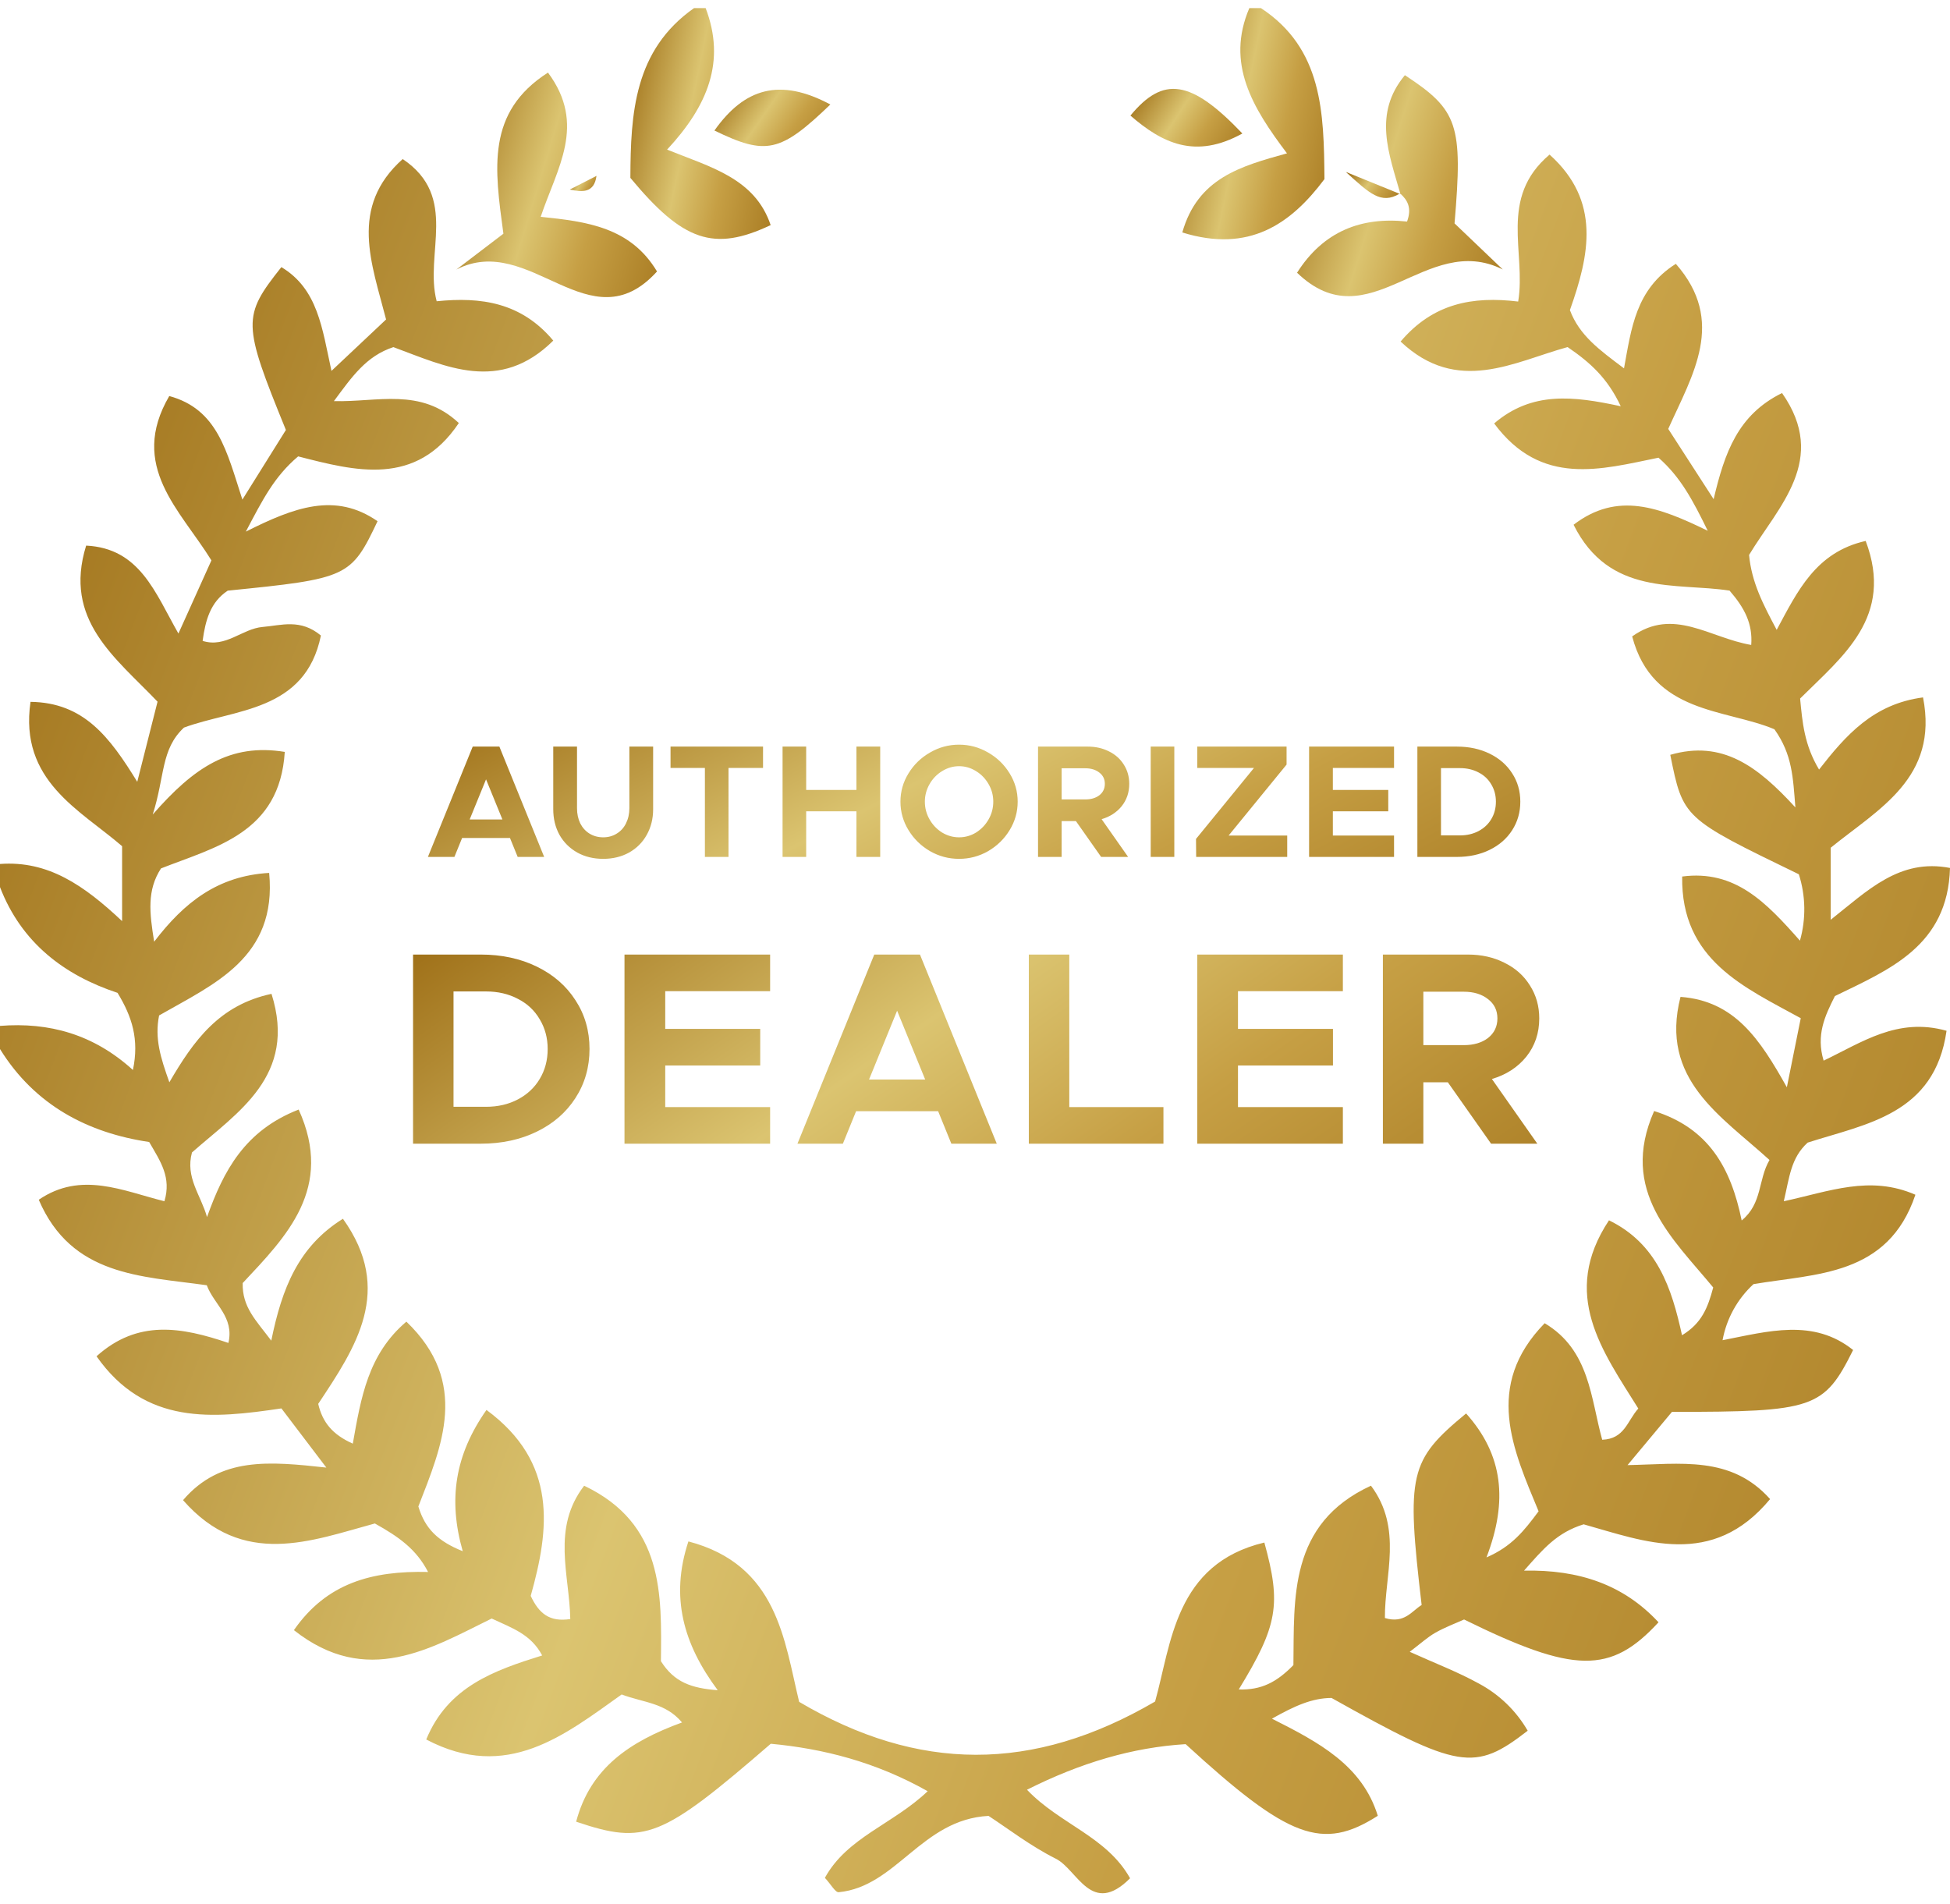 <svg width="170" height="166" viewBox="0 0 170 166" fill="none" xmlns="http://www.w3.org/2000/svg">
<g clip-path="url(#clip0_169_4354)">
<path d="M103.073 20.266C108.883 22.072 112.526 19.542 115.465 15.615C115.416 9.791 115.3 4.24 109.925 0.705H108.917C106.855 5.532 109.175 9.371 112.199 13.369C108.156 14.488 104.422 15.521 103.073 20.266Z" fill="url(#paint0_linear_169_4354)"/>
<path d="M67.185 19.625C65.814 15.53 61.921 14.57 58.158 13.043C61.705 9.224 63.289 5.356 61.518 0.705H60.51C55.282 4.374 54.978 9.885 54.956 15.507C59.55 21.044 62.23 21.967 67.185 19.625Z" fill="url(#paint1_linear_169_4354)"/>
<path d="M122.666 19.315C118.69 18.884 115.377 20.153 113.077 23.776C119.375 29.841 124.298 20.13 131.011 23.492L126.806 19.474C127.538 10.857 127.118 9.599 122.478 6.555C119.678 9.917 121.093 13.409 122.078 16.879C122.725 17.458 123.094 18.151 122.666 19.315Z" fill="url(#paint2_linear_169_4354)"/>
<path d="M57.278 23.666C54.973 19.813 51.165 19.31 47.136 18.904C48.555 14.671 51.159 10.871 47.772 6.328C42.377 9.784 43.118 14.685 43.887 20.375L39.787 23.498C46.207 20.185 51.42 30.131 57.278 23.666Z" fill="url(#paint3_linear_169_4354)"/>
<path d="M72.39 9.108C67.98 6.754 64.897 7.688 62.284 11.379C66.782 13.566 68.026 13.307 72.39 9.108Z" fill="url(#paint4_linear_169_4354)"/>
<path d="M108.309 11.638C103.817 6.922 101.415 6.609 98.55 10.076C101.324 12.484 104.209 13.904 108.309 11.638Z" fill="url(#paint5_linear_169_4354)"/>
<path d="M52.002 15.332L49.674 16.525C50.733 16.758 51.803 16.848 52.002 15.332Z" fill="url(#paint6_linear_169_4354)"/>
<path d="M122.007 16.891L122.087 16.922C122.077 16.91 122.069 16.896 122.061 16.882L122.087 16.922V16.891L122.058 16.865L122.007 16.891Z" fill="url(#paint7_linear_169_4354)"/>
<path d="M122.007 16.891L117.328 14.988C119.398 16.871 120.394 17.845 122.007 16.891Z" fill="url(#paint8_linear_169_4354)"/>
<path d="M158.983 92.465C158.316 90.242 159.074 88.598 159.968 86.835C164.673 84.54 169.815 82.482 170 75.667C165.59 74.815 162.825 77.638 159.599 80.185V73.904C163.759 70.528 169.029 67.822 167.649 60.799C163.316 61.367 160.922 64.093 158.585 67.089C157.299 64.948 157.131 62.98 156.933 60.896C160.644 57.205 165.15 53.78 162.649 47.158C158.307 48.138 156.714 51.52 154.891 54.91C153.701 52.678 152.705 50.765 152.483 48.38C155.039 44.143 159.426 40.074 155.357 34.264C151.515 36.158 150.359 39.435 149.394 43.518L145.436 37.391C147.562 32.654 150.507 28.02 146.097 23C142.585 25.226 142.224 28.634 141.58 32.112C139.419 30.491 137.692 29.241 136.863 27.035C138.567 22.242 139.595 17.526 135.091 13.477C130.616 17.259 133.064 22.001 132.354 26.288C128.379 25.808 124.937 26.439 122.104 29.775C127.061 34.46 131.993 31.538 136.662 30.258C138.649 31.61 140.154 32.981 141.296 35.417C137.144 34.52 133.561 34.097 130.259 36.914C134.367 42.459 139.578 40.92 144.587 39.901C146.492 41.573 147.554 43.555 148.88 46.273C144.649 44.211 141.006 42.82 137.184 45.747C140.307 52.008 146.097 50.767 150.782 51.489C152.094 53.002 152.807 54.371 152.671 56.225C149.042 55.612 145.898 52.911 142.292 55.481C144.07 62.256 150.43 61.782 154.692 63.576C156.26 65.777 156.308 67.77 156.521 70.391C153.219 66.785 150.146 64.491 145.614 65.805C146.728 71.328 146.728 71.328 156.822 76.218C157.422 78.095 157.456 80.108 156.918 82.005C153.965 78.66 151.262 75.812 146.651 76.414C146.534 83.711 152.12 86.085 156.989 88.766C156.572 90.841 156.257 92.409 155.777 94.788C153.423 90.586 151.234 87.261 146.506 86.906C144.663 94.104 150.041 97.275 154.264 101.126C153.253 102.861 153.659 104.902 151.839 106.399C150.89 101.768 148.94 98.352 144.206 96.858C141.122 103.84 145.844 107.977 149.357 112.24C148.886 114.009 148.357 115.363 146.637 116.405C145.734 112.271 144.467 108.435 140.271 106.385C135.994 112.844 139.703 117.779 142.826 122.794C141.849 123.89 141.639 125.435 139.68 125.517C138.675 121.916 138.601 117.694 134.663 115.357C129.324 120.829 131.917 126.4 134.134 131.752C132.868 133.456 131.8 134.816 129.591 135.773C131.48 130.838 131.037 126.82 127.814 123.223C122.856 127.32 122.592 128.473 123.938 139.922C123.086 140.436 122.444 141.577 120.735 141.057C120.704 137.324 122.314 133.252 119.52 129.521C112.313 132.843 112.841 139.357 112.759 145.161C111.279 146.674 109.945 147.347 107.994 147.284C111.402 141.708 111.711 139.862 110.226 134.476C102.417 136.335 102.114 143.329 100.7 148.338C90.023 154.571 80.019 154.471 69.67 148.366C68.369 143.02 67.804 136.421 60.015 134.379C58.411 139.226 59.572 143.318 62.571 147.35C60.26 147.177 58.772 146.648 57.619 144.82C57.676 139.041 57.903 132.843 50.926 129.523C48.07 133.232 49.651 137.295 49.717 141.145C47.908 141.429 46.982 140.657 46.267 139.127C47.905 133.309 48.635 127.502 42.411 122.916C39.656 126.837 39.057 130.744 40.341 135.231C38.214 134.379 37.058 133.294 36.473 131.332C38.52 126.059 40.962 120.528 35.428 115.218C32.081 118.058 31.47 121.848 30.757 125.855C28.968 125.054 28.114 123.984 27.742 122.388C31.018 117.447 34.366 112.504 29.897 106.251C26.024 108.662 24.584 112.282 23.65 116.876C22.299 115.079 21.112 113.96 21.157 111.856C24.962 107.796 29.153 103.59 26.038 96.73C21.33 98.562 19.49 102.071 18.048 106.101C17.5 104.158 16.142 102.659 16.736 100.47C20.708 96.963 25.93 93.797 23.67 86.642C19.104 87.618 16.886 90.716 14.765 94.351C14.004 92.221 13.465 90.529 13.871 88.524C18.638 85.787 24.172 83.498 23.465 76.099C18.979 76.357 16.055 78.674 13.439 82.096C13.033 79.577 12.798 77.615 14.036 75.707C18.831 73.821 24.383 72.617 24.826 65.55C20.072 64.772 16.904 66.899 13.314 71.01C14.39 67.648 14.01 65.331 16.035 63.432C20.427 61.799 26.612 62.077 27.977 55.404C26.194 53.922 24.547 54.516 22.892 54.658C21.109 54.811 19.68 56.509 17.664 55.873C17.909 54.067 18.343 52.494 19.854 51.492C30.328 50.444 30.601 50.319 32.915 45.438C29.224 42.882 25.655 44.225 21.432 46.346C22.892 43.572 23.906 41.551 25.993 39.787C30.967 41.062 36.252 42.479 40 36.88C36.672 33.756 32.901 35.071 29.11 34.969C30.695 32.833 31.924 31.042 34.295 30.261C38.839 31.939 43.56 34.324 48.234 29.693C45.443 26.362 41.934 25.868 38.069 26.263C36.973 22.106 40.037 17.174 35.107 13.866C30.397 18.071 32.413 22.989 33.659 27.85L28.897 32.334C28.082 28.602 27.713 25.195 24.53 23.287C21.123 27.583 21.123 28.165 24.925 37.484L21.131 43.555C19.763 39.336 18.976 35.676 14.757 34.526C11.185 40.636 15.725 44.464 18.431 48.854C17.528 50.841 16.645 52.812 15.555 55.231C13.516 51.653 12.193 47.797 7.51 47.565C5.494 54.064 10.066 57.324 13.735 61.171L11.966 68.156C9.558 64.244 7.312 61.248 2.661 61.186C1.655 68.074 6.994 70.613 10.645 73.77V80.301C7.323 77.18 4.197 75.011 0 75.32V77.337C1.871 82.192 5.599 85.017 10.248 86.556C11.508 88.629 12.15 90.597 11.588 93.28C8.164 90.165 4.288 89.098 0 89.436V91.452C3.033 96.356 7.667 98.766 13.005 99.558C14.007 101.282 14.953 102.642 14.334 104.723C10.71 103.82 7.067 102.071 3.379 104.593C6.244 111.266 12.303 111.24 18.028 112.046C18.647 113.722 20.436 114.809 19.913 117.075C15.819 115.687 12.011 115.008 8.416 118.239C12.658 124.285 18.565 123.668 24.533 122.783L28.452 127.942C23.497 127.402 19.218 126.974 15.958 130.781C21.183 136.744 27.165 134.311 32.68 132.814C34.735 133.964 36.28 135.029 37.319 137.042C32.41 136.926 28.469 138.014 25.623 142.114C31.978 147.128 37.549 143.715 42.865 141.1C44.688 141.952 46.289 142.477 47.266 144.32C43.106 145.621 39.06 147.02 37.16 151.646C44.188 155.354 49.228 151.251 54.197 147.722C56.128 148.446 58.005 148.437 59.459 150.161C54.896 151.825 51.463 154.136 50.228 158.813C56.239 160.843 57.659 160.267 67.196 152.018C71.762 152.447 76.331 153.594 80.874 156.155C77.862 159.031 73.847 160.176 71.913 163.708C72.458 164.296 72.824 164.991 73.12 164.96C78.16 164.472 80.352 158.611 86.181 158.307C87.828 159.378 89.827 160.928 92.048 162.041C93.944 162.992 95.143 167.124 98.519 163.745C96.486 160.105 92.403 159.04 89.532 156.027C94.217 153.668 98.754 152.336 103.363 152.052C112.358 160.306 115.289 161.377 120.116 158.299C118.75 153.875 114.942 151.879 110.888 149.831C112.875 148.713 114.392 148.031 116.084 148.026C127.189 154.247 128.544 154.483 133.183 150.882C132.176 149.139 130.7 147.714 128.924 146.768C127.101 145.76 125.133 145.013 122.899 144.002C123.836 143.295 124.44 142.733 125.139 142.335C125.991 141.853 126.914 141.512 127.638 141.185C137.244 145.916 140.415 145.958 144.589 141.429C141.551 138.153 137.667 136.827 132.865 136.926C134.54 135.029 135.722 133.615 138.061 132.888C143.349 134.368 149.269 136.784 154.315 130.688C150.907 126.869 146.523 127.641 141.889 127.726L145.759 123.086C158.137 123.086 159.011 122.802 161.553 117.691C158.086 114.917 154.153 116.061 150.172 116.839C150.516 114.96 151.462 113.244 152.867 111.95C158.298 111.019 164.591 111.271 166.984 104.156C163.009 102.418 159.474 103.872 155.51 104.723C156.013 102.594 156.121 100.958 157.589 99.612C162.666 97.977 168.663 97.165 169.699 89.862C165.414 88.658 162.299 90.887 158.983 92.465Z" fill="url(#paint9_linear_169_4354)"/>
<path d="M45.131 74.705L44.459 73.053H40.287L39.615 74.705H37.305L41.211 65.087H43.535L47.441 74.705H45.131ZM40.945 71.443H43.801L42.373 67.943L40.945 71.443ZM52.586 74.873C51.746 74.873 50.994 74.691 50.332 74.327C49.669 73.954 49.151 73.44 48.778 72.787C48.414 72.124 48.232 71.378 48.232 70.547V65.087H50.304V70.463C50.304 70.948 50.397 71.387 50.584 71.779C50.78 72.162 51.05 72.46 51.396 72.675C51.75 72.89 52.147 72.997 52.586 72.997C53.024 72.997 53.416 72.89 53.762 72.675C54.116 72.46 54.387 72.162 54.574 71.779C54.77 71.387 54.868 70.948 54.868 70.463V65.087H56.94V70.547C56.94 71.378 56.753 72.124 56.38 72.787C56.016 73.44 55.502 73.954 54.84 74.327C54.177 74.691 53.426 74.873 52.586 74.873ZM61.453 66.949H58.457V65.087H66.521V66.949H63.511V74.705H61.453V66.949ZM74.664 65.087H76.736V74.705H74.664V70.729H70.282V74.705H68.224V65.087H70.282V68.867H74.664V65.087ZM83.611 74.873C82.705 74.873 81.861 74.649 81.077 74.201C80.293 73.744 79.667 73.132 79.201 72.367C78.734 71.602 78.501 70.776 78.501 69.889C78.501 69.002 78.734 68.181 79.201 67.425C79.667 66.66 80.293 66.053 81.077 65.605C81.861 65.148 82.705 64.919 83.611 64.919C84.516 64.919 85.361 65.148 86.145 65.605C86.929 66.053 87.554 66.66 88.021 67.425C88.487 68.181 88.721 69.002 88.721 69.889C88.721 70.776 88.487 71.602 88.021 72.367C87.554 73.132 86.929 73.744 86.145 74.201C85.361 74.649 84.516 74.873 83.611 74.873ZM83.611 72.997C84.143 72.997 84.637 72.857 85.095 72.577C85.552 72.288 85.916 71.905 86.187 71.429C86.457 70.953 86.593 70.44 86.593 69.889C86.593 69.338 86.457 68.83 86.187 68.363C85.916 67.887 85.552 67.509 85.095 67.229C84.637 66.94 84.143 66.795 83.611 66.795C83.088 66.795 82.593 66.94 82.127 67.229C81.669 67.509 81.305 67.887 81.035 68.363C80.764 68.839 80.629 69.348 80.629 69.889C80.629 70.44 80.764 70.953 81.035 71.429C81.305 71.905 81.669 72.288 82.127 72.577C82.593 72.857 83.088 72.997 83.611 72.997ZM98.447 68.335C98.447 69.082 98.228 69.73 97.789 70.281C97.351 70.822 96.767 71.2 96.039 71.415L98.349 74.705H95.997L93.799 71.583H92.553V74.705H90.495V65.087H94.821C95.512 65.087 96.133 65.227 96.683 65.507C97.234 65.778 97.663 66.16 97.971 66.655C98.289 67.15 98.447 67.71 98.447 68.335ZM92.553 69.693H94.611C95.115 69.693 95.526 69.572 95.843 69.329C96.161 69.077 96.319 68.746 96.319 68.335C96.319 67.924 96.161 67.598 95.843 67.355C95.526 67.103 95.115 66.977 94.611 66.977H92.553V69.693ZM100.318 65.087H102.376V74.705H100.318V65.087ZM104.267 73.137L109.321 66.949H104.379V65.087H112.163V66.655L107.109 72.843H112.219V74.705H104.281L104.267 73.137ZM121.532 66.949H116.198V68.867H121.028V70.729H116.198V72.843H121.532V74.705H114.126V65.087H121.532V66.949ZM127.01 65.087C128.074 65.087 129.026 65.292 129.866 65.703C130.706 66.114 131.36 66.683 131.826 67.411C132.302 68.139 132.54 68.965 132.54 69.889C132.54 70.813 132.302 71.644 131.826 72.381C131.36 73.109 130.706 73.678 129.866 74.089C129.026 74.5 128.074 74.705 127.01 74.705H123.566V65.087H127.01ZM127.276 72.829C127.883 72.829 128.424 72.703 128.9 72.451C129.376 72.199 129.745 71.854 130.006 71.415C130.277 70.967 130.412 70.458 130.412 69.889C130.412 69.329 130.277 68.825 130.006 68.377C129.745 67.929 129.376 67.584 128.9 67.341C128.424 67.089 127.883 66.963 127.276 66.963H125.624V72.829H127.276Z" fill="url(#paint10_linear_169_4354)"/>
<path d="M41.914 83.217C43.738 83.217 45.37 83.569 46.81 84.273C48.25 84.977 49.37 85.953 50.17 87.201C50.986 88.449 51.394 89.865 51.394 91.449C51.394 93.033 50.986 94.457 50.17 95.721C49.37 96.969 48.25 97.945 46.81 98.649C45.37 99.353 43.738 99.705 41.914 99.705H36.01V83.217H41.914ZM42.37 96.489C43.41 96.489 44.338 96.273 45.154 95.841C45.97 95.409 46.602 94.817 47.05 94.065C47.514 93.297 47.746 92.425 47.746 91.449C47.746 90.489 47.514 89.625 47.05 88.857C46.602 88.089 45.97 87.497 45.154 87.081C44.338 86.649 43.41 86.433 42.37 86.433H39.538V96.489H42.37ZM67.139 86.409H57.995V89.697H66.275V92.889H57.995V96.513H67.139V99.705H54.443V83.217H67.139V86.409ZM82.938 99.705L81.786 96.873H74.634L73.482 99.705H69.522L76.218 83.217H80.202L86.898 99.705H82.938ZM75.762 94.113H80.658L78.21 88.113L75.762 94.113ZM93.22 96.513H101.428V99.705H89.692V83.217H93.22V96.513ZM117.071 86.409H107.927V89.697H116.207V92.889H107.927V96.513H117.071V99.705H104.375V83.217H117.071V86.409ZM134.191 88.785C134.191 90.065 133.815 91.177 133.063 92.121C132.311 93.049 131.311 93.697 130.063 94.065L134.023 99.705H129.991L126.223 94.353H124.087V99.705H120.559V83.217H127.975C129.159 83.217 130.223 83.457 131.167 83.937C132.111 84.401 132.847 85.057 133.375 85.905C133.919 86.753 134.191 87.713 134.191 88.785ZM124.087 91.113H127.615C128.479 91.113 129.183 90.905 129.727 90.489C130.271 90.057 130.543 89.489 130.543 88.785C130.543 88.081 130.271 87.521 129.727 87.105C129.183 86.673 128.479 86.457 127.615 86.457H124.087V91.113Z" fill="url(#paint11_linear_169_4354)"/>
</g>
<defs>
<linearGradient id="paint0_linear_169_4354" x1="103.073" y1="3.669" x2="120.39" y2="7.258" gradientUnits="userSpaceOnUse">
<stop stop-color="#9F7018"/>
<stop offset="0.362" stop-color="#DBC470"/>
<stop offset="0.586" stop-color="#C69F44"/>
<stop offset="1" stop-color="#9F7018"/>
</linearGradient>
<linearGradient id="paint1_linear_169_4354" x1="54.956" y1="3.664" x2="72.063" y2="7.169" gradientUnits="userSpaceOnUse">
<stop stop-color="#9F7018"/>
<stop offset="0.362" stop-color="#DBC470"/>
<stop offset="0.586" stop-color="#C69F44"/>
<stop offset="1" stop-color="#9F7018"/>
</linearGradient>
<linearGradient id="paint2_linear_169_4354" x1="113.077" y1="9.387" x2="136.872" y2="16.855" gradientUnits="userSpaceOnUse">
<stop stop-color="#9F7018"/>
<stop offset="0.362" stop-color="#DBC470"/>
<stop offset="0.586" stop-color="#C69F44"/>
<stop offset="1" stop-color="#9F7018"/>
</linearGradient>
<linearGradient id="paint3_linear_169_4354" x1="39.787" y1="9.207" x2="63.16" y2="16.247" gradientUnits="userSpaceOnUse">
<stop stop-color="#9F7018"/>
<stop offset="0.362" stop-color="#DBC470"/>
<stop offset="0.586" stop-color="#C69F44"/>
<stop offset="1" stop-color="#9F7018"/>
</linearGradient>
<linearGradient id="paint4_linear_169_4354" x1="62.284" y1="8.541" x2="72.234" y2="15.437" gradientUnits="userSpaceOnUse">
<stop stop-color="#9F7018"/>
<stop offset="0.362" stop-color="#DBC470"/>
<stop offset="0.586" stop-color="#C69F44"/>
<stop offset="1" stop-color="#9F7018"/>
</linearGradient>
<linearGradient id="paint5_linear_169_4354" x1="98.55" y1="8.488" x2="108.513" y2="15.004" gradientUnits="userSpaceOnUse">
<stop stop-color="#9F7018"/>
<stop offset="0.362" stop-color="#DBC470"/>
<stop offset="0.586" stop-color="#C69F44"/>
<stop offset="1" stop-color="#9F7018"/>
</linearGradient>
<linearGradient id="paint6_linear_169_4354" x1="49.674" y1="15.527" x2="52.186" y2="17.015" gradientUnits="userSpaceOnUse">
<stop stop-color="#9F7018"/>
<stop offset="0.362" stop-color="#DBC470"/>
<stop offset="0.586" stop-color="#C69F44"/>
<stop offset="1" stop-color="#9F7018"/>
</linearGradient>
<linearGradient id="paint7_linear_169_4354" x1="122.007" y1="16.874" x2="122.102" y2="16.919" gradientUnits="userSpaceOnUse">
<stop stop-color="#9F7018"/>
<stop offset="0.362" stop-color="#DBC470"/>
<stop offset="0.586" stop-color="#C69F44"/>
<stop offset="1" stop-color="#9F7018"/>
</linearGradient>
<linearGradient id="paint8_linear_169_4354" x1="117.328" y1="15.323" x2="121.932" y2="18.517" gradientUnits="userSpaceOnUse">
<stop stop-color="#9F7018"/>
<stop offset="0.362" stop-color="#DBC470"/>
<stop offset="0.586" stop-color="#C69F44"/>
<stop offset="1" stop-color="#9F7018"/>
</linearGradient>
<linearGradient id="paint9_linear_169_4354" x1="-5.12052e-07" y1="35.767" x2="216.791" y2="117.729" gradientUnits="userSpaceOnUse">
<stop stop-color="#9F7018"/>
<stop offset="0.362" stop-color="#DBC470"/>
<stop offset="0.586" stop-color="#C69F44"/>
<stop offset="1" stop-color="#9F7018"/>
</linearGradient>
<linearGradient id="paint10_linear_169_4354" x1="36.5" y1="64.205" x2="66.584" y2="122.069" gradientUnits="userSpaceOnUse">
<stop stop-color="#9F7018"/>
<stop offset="0.362" stop-color="#DBC470"/>
<stop offset="0.586" stop-color="#C69F44"/>
<stop offset="1" stop-color="#9F7018"/>
</linearGradient>
<linearGradient id="paint11_linear_169_4354" x1="34" y1="84.234" x2="82.704" y2="154.01" gradientUnits="userSpaceOnUse">
<stop stop-color="#9F7018"/>
<stop offset="0.362" stop-color="#DBC470"/>
<stop offset="0.586" stop-color="#C69F44"/>
<stop offset="1" stop-color="#9F7018"/>
</linearGradient>
<clipPath id="clip0_169_4354">
<rect width="170" height="164.352" fill="white" transform="translate(0 0.705)"/>
</clipPath>
</defs>
</svg>
